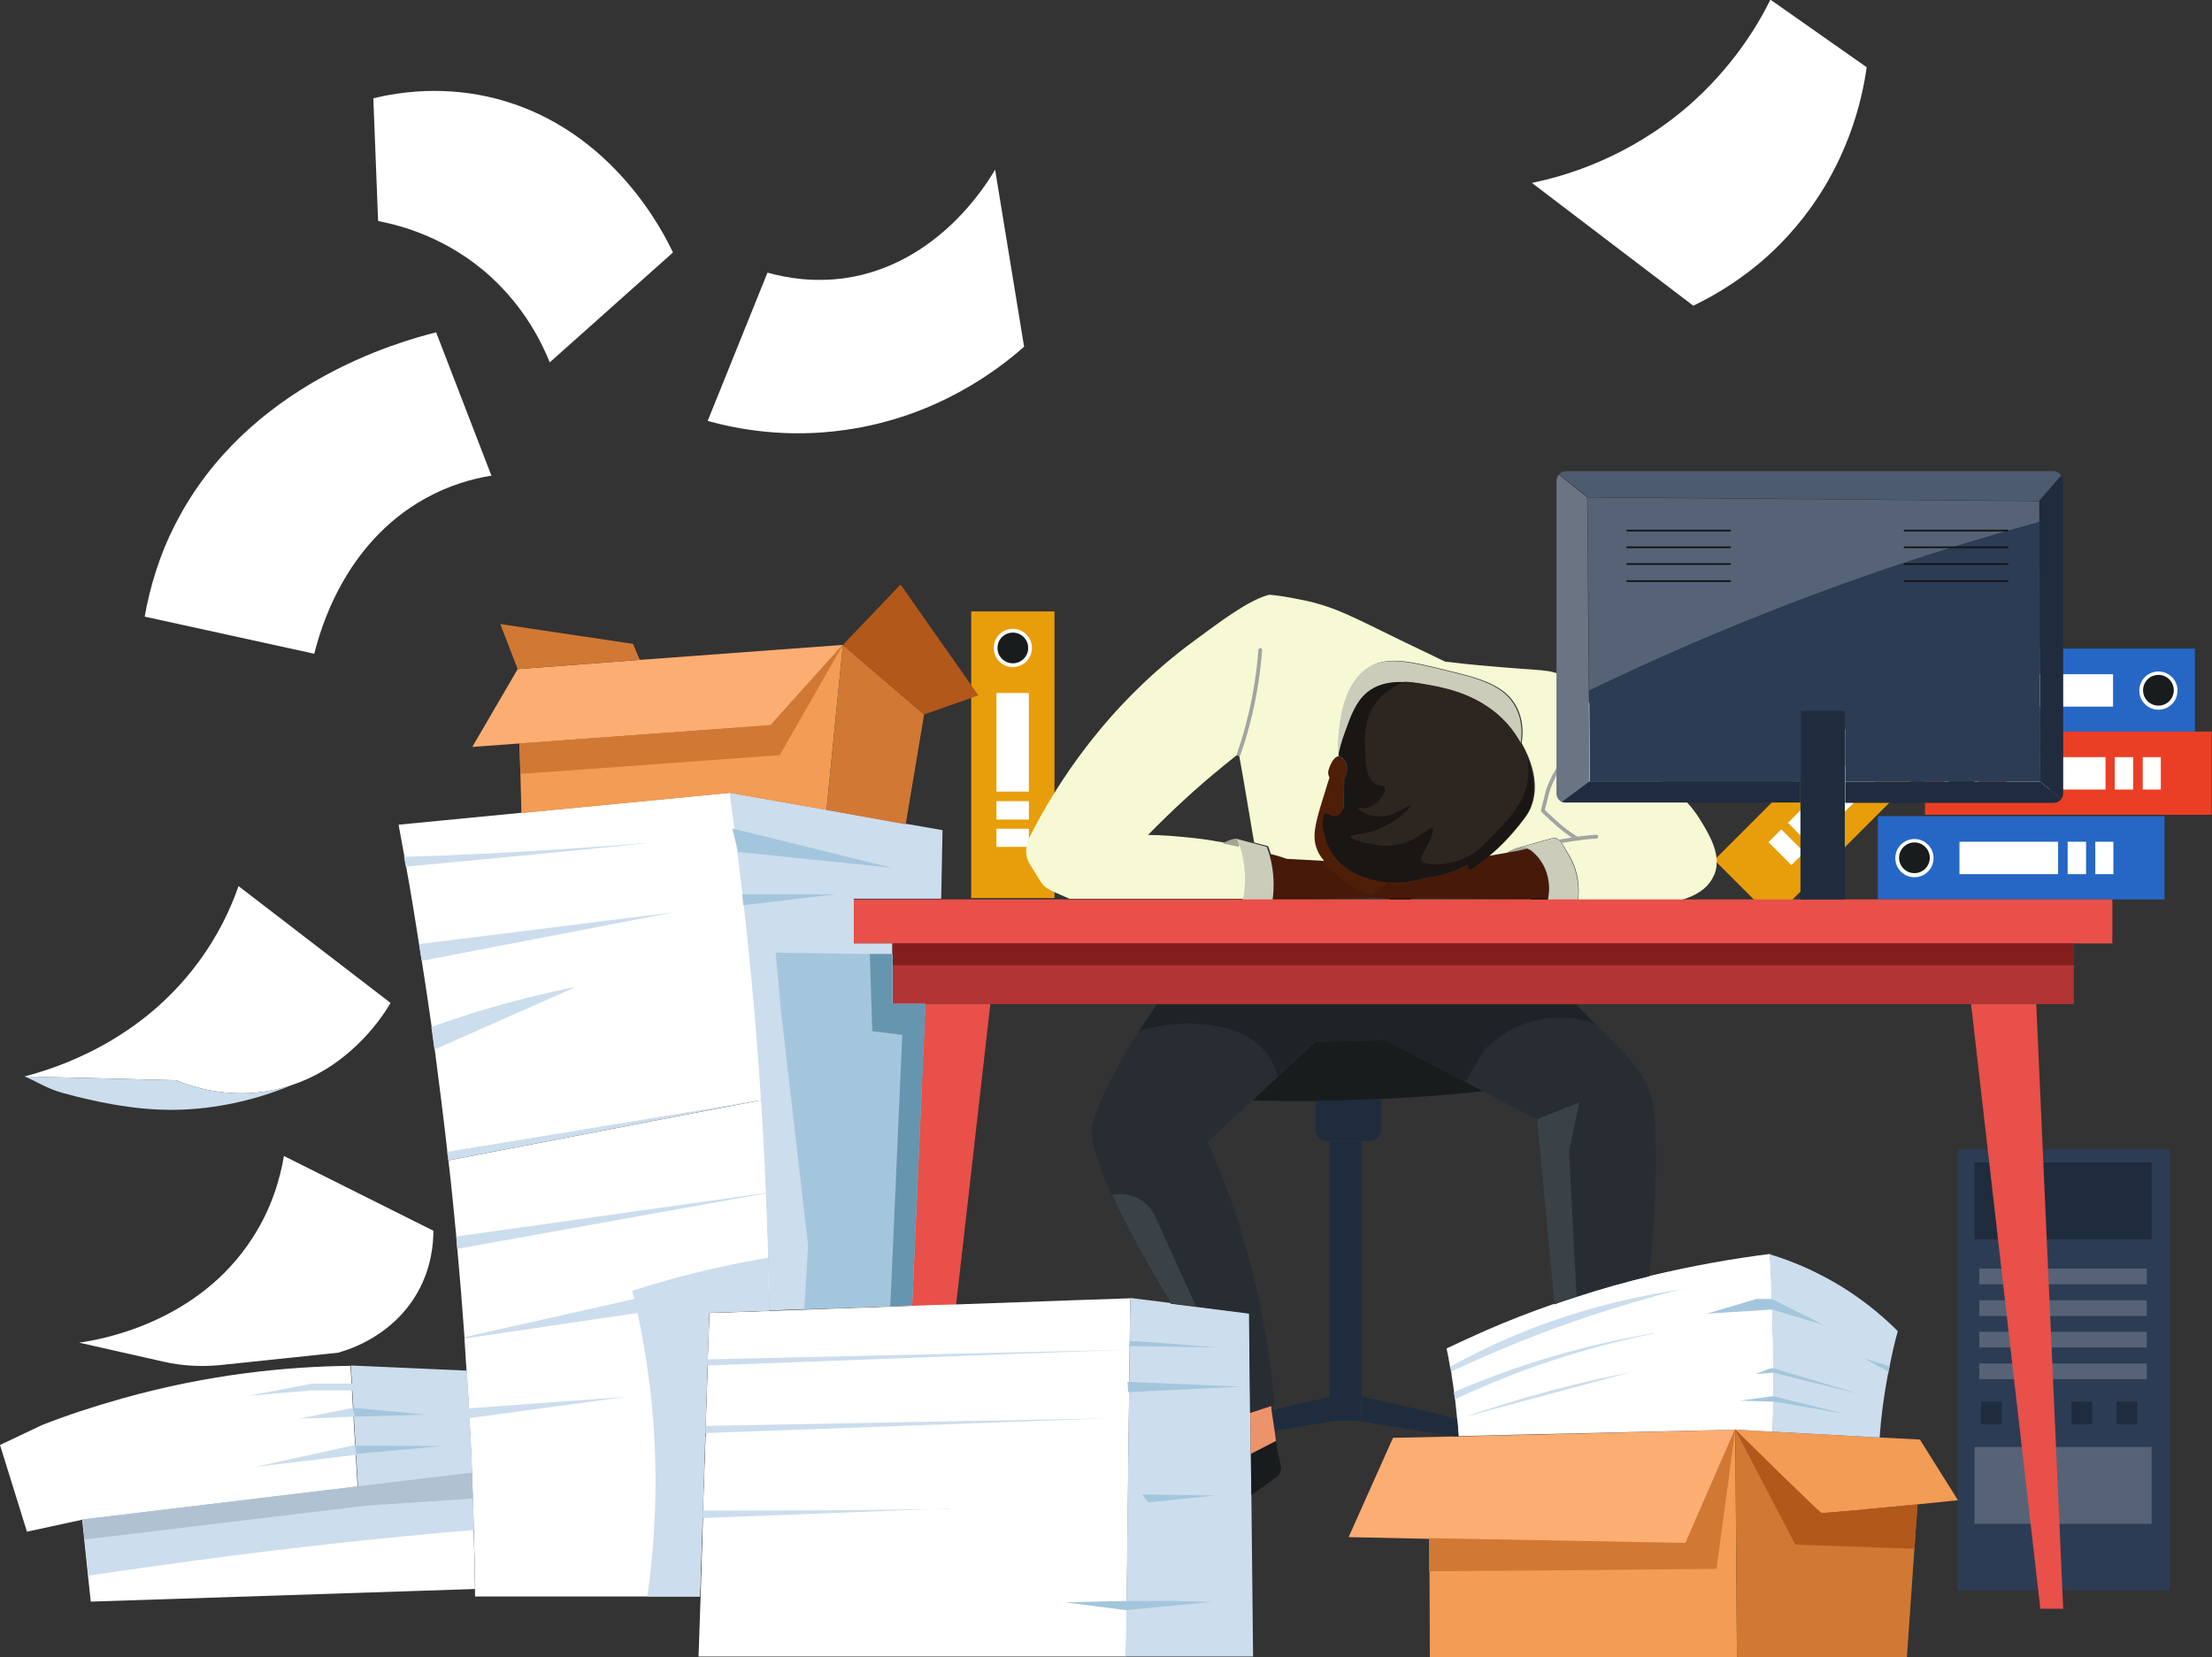 <svg xmlns="http://www.w3.org/2000/svg" id="Layer_2" data-name="Layer 2" viewBox="0 0 64.82 48.57"><rect x="0" y="0" width="64.82" height="48.57" fill="#333333" stroke="none"/><defs><style>      .cls-1 {        fill: #191614;      }      .cls-1, .cls-2, .cls-3, .cls-4, .cls-5, .cls-6, .cls-7, .cls-8, .cls-9, .cls-10, .cls-11, .cls-12, .cls-13, .cls-14, .cls-15, .cls-16, .cls-17, .cls-18, .cls-19, .cls-20, .cls-21, .cls-22, .cls-23, .cls-24, .cls-25, .cls-26, .cls-27, .cls-28, .cls-29, .cls-30, .cls-31, .cls-32, .cls-33 {        stroke-width: 0px;      }      .cls-2 {        fill: #2d2520;      }      .cls-3 {        fill: #181c1c;      }      .cls-4 {        fill: #841e1e;      }      .cls-5 {        fill: #1f2c3d;      }      .cls-6 {        fill: #a5a595;      }      .cls-7 {        fill: #b0c2d1;      }      .cls-8 {        fill: #282d33;      }      .cls-9 {        fill: #a4c6dd;      }      .cls-10 {        fill: #566377;      }      .cls-11 {        fill: #b2581b;      }      .cls-12 {        fill: #471909;      }      .cls-13 {        fill: #e89e0a;      }      .cls-34 {        stroke: #a3a3a3;        stroke-width: .11px;      }      .cls-34, .cls-35 {        fill: none;        stroke-linecap: round;        stroke-linejoin: round;      }      .cls-14 {        fill: #ea3f24;      }      .cls-15 {        fill: #ed936b;      }      .cls-16 {        fill: #2c3c55;      }      .cls-17 {        fill: #fcad72;      }      .cls-18 {        fill: #2667c6;      }      .cls-19, .cls-36 {        fill: #fff;      }      .cls-20 {        fill: #f6f9d4;      }      .cls-35 {        stroke: #131414;      }      .cls-35, .cls-36 {        stroke-width: .05px;      }      .cls-21 {        fill: #3a4147;      }      .cls-22 {        fill: #4f1e09;      }      .cls-23 {        fill: #b23434;      }      .cls-24 {        fill: #d17834;      }      .cls-25 {        fill: #cbccba;      }      .cls-26 {        fill: #4d5b70;      }      .cls-27 {        fill: #f29c55;      }      .cls-36 {        stroke: #000;        stroke-miterlimit: 10;      }      .cls-28 {        fill: #6695af;      }      .cls-29 {        fill: #1f2c3f;      }      .cls-30 {        fill: #6b7482;      }      .cls-31 {        fill: #ccdded;      }      .cls-32 {        fill: #1f2328;      }      .cls-33 {        fill: #e85049;      }    </style></defs><g id="_&#xD1;&#xEB;&#xEE;&#xE9;_3" data-name="&#xD1;&#xEB;&#xEE;&#xE9; 3"><g><g><rect class="cls-13" x="52.85" y="18.9" width="2.44" height="8.4" transform="translate(32.17 -31.47) rotate(45)"></rect><path class="cls-19" d="M56.68,21.28c-.22.22-.57.22-.79,0s-.22-.57,0-.79.57-.22.79,0c.22.22.22.57,0,.79Z"></path><path class="cls-3" d="M56.61,21.21c-.18.18-.47.18-.64,0s-.18-.47,0-.64.47-.18.64,0c.18.18.18.47,0,.64Z"></path><rect class="cls-19" x="52.88" y="22.37" width="2.89" height=".95" transform="translate(-.24 45.11) rotate(-45)"></rect><rect class="cls-19" x="52.65" y="23.78" width=".54" height=".95" transform="translate(-1.65 44.53) rotate(-45)"></rect><rect class="cls-19" x="52.08" y="24.35" width=".53" height=".95" transform="translate(-2.22 44.29) rotate(-45)"></rect></g><g><rect class="cls-13" x="28.46" y="17.92" width="2.44" height="8.4"></rect><path class="cls-19" d="M30.24,18.99c0,.31-.25.56-.56.56s-.56-.25-.56-.56.25-.56.56-.56.56.25.56.56Z"></path><circle class="cls-3" cx="29.68" cy="18.99" r=".45"></circle><rect class="cls-19" x="29.2" y="20.31" width=".95" height="2.89"></rect><rect class="cls-19" x="29.2" y="23.48" width=".95" height=".54"></rect><rect class="cls-19" x="29.2" y="24.29" width=".95" height=".53"></rect></g><g><rect class="cls-18" x="58.01" y="20.94" width="2.44" height="8.4" transform="translate(34.09 84.37) rotate(-90)"></rect><path class="cls-19" d="M56.1,24.59c.31,0,.56.25.56.56s-.25.56-.56.56-.56-.25-.56-.56.25-.56.56-.56Z"></path><circle class="cls-3" cx="56.1" cy="25.14" r=".45"></circle><rect class="cls-19" x="57.42" y="24.67" width="2.89" height=".95"></rect><rect class="cls-19" x="60.59" y="24.67" width=".54" height=".95"></rect><rect class="cls-19" x="61.4" y="24.67" width=".53" height=".95"></rect></g><g><rect class="cls-18" x="58.9" y="16.04" width="2.44" height="8.4" transform="translate(39.88 80.35) rotate(-90)"></rect><path class="cls-19" d="M63.25,19.68c-.31,0-.56.25-.56.56s.25.56.56.56.56-.25.56-.56-.25-.56-.56-.56Z"></path><path class="cls-3" d="M63.25,19.78c-.25,0-.45.2-.45.45s.2.45.45.45.45-.2.45-.45-.2-.45-.45-.45Z"></path><rect class="cls-19" x="59.03" y="19.76" width="2.89" height=".95"></rect><rect class="cls-19" x="58.22" y="19.76" width=".54" height=".95"></rect><rect class="cls-19" x="57.41" y="19.76" width=".53" height=".95"></rect></g><g><rect class="cls-14" x="59.4" y="18.46" width="2.44" height="8.4" transform="translate(37.95 83.28) rotate(-90)"></rect><circle class="cls-19" cx="57.48" cy="22.66" r=".56"></circle><circle class="cls-3" cx="57.48" cy="22.66" r=".45"></circle><rect class="cls-19" x="58.81" y="22.19" width="2.89" height=".95"></rect><rect class="cls-19" x="61.97" y="22.19" width=".54" height=".95"></rect><rect class="cls-19" x="62.79" y="22.19" width=".53" height=".95"></rect></g><g><rect class="cls-16" x="57.37" y="33.69" width="6.21" height="12.92"></rect><rect class="cls-5" x="57.86" y="34.07" width="5.19" height="2.25"></rect><rect class="cls-10" x="57.86" y="42.41" width="5.19" height="2.25"></rect><rect class="cls-10" x="58" y="37.18" width="4.91" height=".46"></rect><rect class="cls-10" x="58" y="38.11" width="4.91" height=".46"></rect><rect class="cls-10" x="58" y="39.03" width="4.91" height=".46"></rect><rect class="cls-10" x="58" y="39.96" width="4.91" height=".46"></rect><rect class="cls-5" x="58.05" y="41.08" width=".61" height=".66"></rect><rect class="cls-5" x="59.37" y="41.08" width=".61" height=".66"></rect><rect class="cls-5" x="60.7" y="41.08" width=".61" height=".66"></rect><rect class="cls-5" x="62.02" y="41.08" width=".61" height=".66"></rect><path class="cls-10" d="M59.76,15.3c-2.85.78-5.88,1.78-9.03,3.08-1.46.6-2.84,1.22-4.16,1.86l-.05-5.66,13.24.11v.62Z"></path><path class="cls-12" d="M45.36,26.36h-.5l-3.3-.04c-.08.02-.16.03-.24.04h-.59c-.09-.01-.18-.03-.27-.05h-.41s.07-.04.13-.08c.15-.11.37-.27.49-.37.04,0,.07,0,.1,0,.36.02.69-.04.97-.13,0,0,0,0,.01,0,.06,0,.11-.01.17-.02.03,0,.05,0,.08-.01.12-.02.23-.05.3-.07.31-.08.55-.19.73-.3v.09s.01.04.03.06c.01,0,.04,0,.06,0,.19-.12.36-.25.51-.38h0c.15-.03.34-.06.52-.1h0c.19-.03.37-.06.47-.09.04-.01.09-.02.13-.03.05.02.1.05.15.09.12.11.26.27.36.48.18.39.13.74.09.92Z"></path><path class="cls-12" d="M40.19,26.23c-.06.04-.1.07-.13.09h0l-1.9.04h-.3s-.56,0-.56,0h0c.05-.36.05-.81-.08-1.29,0-.01,0-.02-.01-.04.16.04.32.09.47.14l1.09.06c.13.15.29.28.46.42.15.13.48.4.97.57,0,0,0,0,0,0Z"></path><path class="cls-25" d="M37.29,26.37h-.88c.06-.32.11-.78-.02-1.3-.02-.09-.05-.17-.08-.25-.03-.09-.06-.16-.09-.24,0,0,0,0,0,0l.49.13.41.11c.03.07.05.15.08.23,0,.01,0,.02.01.04.13.48.13.93.08,1.29Z"></path><path class="cls-36" d="M40.74,26.36h.59c-.08.01-.17.02-.25.02-.12,0-.23,0-.34-.02Z"></path><path class="cls-22" d="M40.77,25.87s-.06,0-.1,0c-.12.1-.35.26-.49.37,0,0,0,0,0,0-.48-.17-.82-.44-.97-.57-.17-.14-.33-.27-.46-.42-.11-.13-.2-.28-.25-.47-.09-.36.04-.78.29-1.59.04-.14.08-.27.12-.38-.04-.07-.05-.15-.03-.22.07-.24.18-.39.29-.41,0,.02,0,.04,0,.06,0-.02,0-.04.01-.06,0,0,.01,0,.01,0,.12,0,.21.15.24.22.07.17.01.34-.06.45,0,.14-.01.32-.01.52,0,.11,0,.21,0,.3,0,.41.03.65.12.89.23.61.82.91.98.99.45.22.9.25,1.25.21-.28.1-.61.15-.97.13Z"></path><path class="cls-1" d="M44.86,23.63c-.08.21-.18.34-.39.6-.21.26-.48.56-.84.86h0c-.15.13-.32.26-.51.39-.02.01-.04.01-.06,0-.02-.01-.04-.03-.04-.06v-.09c-.18.1-.42.22-.73.3-.07.02-.18.05-.3.07-.02,0-.05,0-.08.01-.05,0-.11.02-.17.02,0,0,0,0-.01,0-.28.1-.61.15-.97.13-.03,0-.06,0-.1,0h0c-.35-.04-1.2-.18-1.63-.86-.29-.46-.33-1.08-.19-1.15.07-.04.17.1.3.07.11-.02.19-.13.25-.28,0-.09,0-.19,0-.3,0-.2,0-.38.01-.52.07-.11.13-.28.06-.45-.03-.07-.12-.22-.24-.22,0,0,0,0-.01,0,.04-.21.1-.45.2-.71.17-.48.33-.89.64-1.15.32-.27.72-.33,1.11-.31h0c.29.01.56.07.8.11.46.09,1.66.32,2.41,1.39.03.04.1.15.19.3.06.1.12.22.17.35.18.42.31.97.12,1.5Z"></path><polygon class="cls-36" points="45.36 26.36 45.36 26.37 44.86 26.36 45.36 26.36"></polygon><path class="cls-25" d="M44.57,21.79c-.09-.15-.16-.26-.19-.3-.75-1.07-1.95-1.3-2.41-1.39-.57-.11-1.38-.26-1.92.2-.32.27-.47.68-.64,1.16-.1.26-.16.51-.2.71,0,0-.01,0-.02,0-.02-.22-.02-.5.02-.81.06-.43.18-1.31.8-1.75.56-.39,1.24-.23,2.26.02,1.04.25,1.82.44,2.16,1.13.17.35.18.72.13,1.03Z"></path><path class="cls-20" d="M50.22,25.66c-.18.43-.63.62-.9.7-.1.03-.18.05-.21.05l-2.86-.04s0-.01,0-.02c.03-.27.03-.78-.26-1.27-.09-.15-.18-.32-.27-.43-.06-.06-.12-.1-.18-.1-.01,0-.83.23-1.03.29h0s-.08.02-.12.04c-.09.04-.18.08-.22.11h0c-.18.03-.37.06-.52.09.36-.3.63-.6.84-.86.21-.26.31-.39.39-.6.26-.7-.06-1.44-.29-1.84.05-.31.04-.68-.13-1.03-.34-.69-1.12-.88-2.16-1.13-1.02-.25-1.7-.41-2.26-.02-.62.44-.75,1.32-.8,1.75-.04.31-.04.58-.02.81-.11.02-.22.18-.29.41-.02.07-.01.15.03.22-.04.11-.08.24-.12.38-.26.82-.38,1.23-.29,1.59.05.19.13.33.25.47l-1.09-.06c-.15-.05-.3-.1-.47-.14-.02-.08-.05-.15-.08-.23l-.41-.11c-.11-.63-.21-1.26-.32-1.89-.04-.22-.08-.45-.12-.67,0-.01.01-.03.01-.05,0,0-.01.01-.02.01-.15.11-.29.23-.44.35-.83.67-1.56,1.36-2.22,2.03.41,0,.86.04,1.33.09.3.03.6.08.88.13.16.03.32.06.48.1.03.08.05.16.07.25.13.52.09.98.03,1.3,0,0,0,0,0,0h-5.09s-.5-.22-.5-.22c-.16-.07-.29-.18-.37-.32l-.29-.47c-.07-.11-.11-.24-.11-.37,0-.14.02-.28.09-.41.81-1.6,2.29-3.91,4.86-5.79.75-.55,1.56-1.17,2.17-1.33.17.01.44.05.7.1.26.05.52.1.68.15.86.24,1.3.53,3.34,1.5.16.08.31.15.44.21.34.04.76.09,1.26.13,1.61.15,1.8.08,2.2.3.61.33.61.72,1.46,1.7.53.62,1.04,1.06,1.39,1.34l.06.05c.3.19.77.56,1.13,1.16.28.46.61,1.04.38,1.58Z"></path><path class="cls-34" d="M45.71,24.66c.17-.03.34-.06.5-.08.2-.03.39-.05.57-.06"></path><path class="cls-25" d="M46.25,26.36s0,.01,0,.02h-.89s0-.01,0-.02c.04-.18.08-.53-.09-.92-.1-.22-.24-.38-.36-.48-.04-.04-.1-.07-.15-.09-.08-.03-.17-.04-.26-.02.21-.06,1.02-.29,1.03-.29.07,0,.13.04.18.1.1.11.18.28.27.43.29.5.29,1.01.26,1.27Z"></path><path class="cls-6" d="M44.76,24.87s-.09.02-.13.03c-.11.03-.29.06-.47.09.04-.02.13-.06.22-.11.04-.02.08-.03.12-.04h0c.09-.02.18-.01.26.02Z"></path><path class="cls-6" d="M36.31,24.82c-.16-.03-.32-.07-.48-.1.05-.03.11-.06.18-.09.08-.03.15-.05.21-.05.03.07.06.15.09.24Z"></path><path class="cls-34" d="M36.3,22.1s0,0,0,0c.17-.48.32-1.02.44-1.63.1-.51.16-.99.19-1.42"></path><path class="cls-34" d="M46.1,22.03c-.19.17-.45.45-.63.86-.09.19-.14.36-.17.51l-.09.35c.1.12.15.14.27.26.24.23.49.42.73.57"></path><rect class="cls-33" x="25.02" y="26.36" width="36.88" height="1.29"></rect><rect class="cls-23" x="26.15" y="27.65" width="34.62" height="1.78"></rect><polygon class="cls-33" points="29.02 29.43 28.02 38.22 27 47.15 26.33 47.15 26.72 38.27 27.12 29.43 29.02 29.43"></polygon><polygon class="cls-33" points="60.46 47.15 59.79 47.15 57.76 29.43 59.67 29.43 60.46 47.15"></polygon><polygon class="cls-17" points="50.85 41.9 49.39 45.24 41.88 45.1 39.52 45.05 40.82 42.14 42.66 42.1 42.74 42.1 44.39 42.06 50.85 41.9"></polygon><polygon class="cls-27" points="50.9 48.57 41.9 48.57 41.89 46.06 41.88 45.1 49.39 45.24 50.85 41.9 50.9 48.57"></polygon><path class="cls-24" d="M56.19,44.08l-.09,1.31-.22,3.18h-4.98l-.05-6.67s2.44,2.41,2.52,2.44c.05.02,1.66-.14,2.82-.25Z"></path><path class="cls-27" d="M57.36,43.97s-.51.05-1.17.12c-1.16.11-2.77.27-2.82.25-.08-.03-2.52-2.44-2.52-2.44l1.1.06,3.14.17,1.17.06,1.11,1.77Z"></path><path class="cls-19" d="M51.95,41.96l-1.1-.06-6.45.15-1.66.04c-.01-.17-.02-.33-.04-.5-.02-.19-.04-.38-.06-.58,0-.07-.02-.14-.03-.21-.02-.15-.04-.31-.07-.47,0-.05-.01-.1-.02-.14,0-.05-.01-.1-.03-.14-.03-.18-.06-.35-.1-.53.38-.18.77-.36,1.18-.54.66-.29,1.32-.54,1.98-.77.95-.33,1.89-.6,2.81-.82,1.22-.29,2.39-.5,3.51-.64.03.57.06,1.16.07,1.75.04,1.19.04,2.34.01,3.45Z"></path><path class="cls-31" d="M55.61,39.02c-.09.33-.17.67-.24,1.04-.01.05-.02.1-.03.15,0,.03-.01.05-.02.08-.12.65-.2,1.26-.24,1.84l-3.14-.17c.03-1.11.03-2.26-.01-3.45-.02-.6-.04-1.18-.07-1.75.46.14.99.34,1.56.64.98.51,1.7,1.12,2.2,1.62Z"></path><path class="cls-31" d="M22.31,32.24s0,0,0,0l-9.18,1.77c0-.09-.02-.18-.03-.26,1.37-.19,7.11-1.16,8.9-1.47.06,0,.11-.02.17-.03.01,0,.02,0,.03,0l.11-.02Z"></path><path class="cls-19" d="M22.01,32.29c-1.79.31-7.53,1.27-8.9,1.47-.11-.99-.24-1.99-.37-3-.03-.22-.06-.44-.09-.66-.09-.65-.19-1.29-.29-1.94-.03-.16-.05-.33-.08-.49-.05-.31-.1-.62-.15-.94-.07-.45-.15-.89-.23-1.34-.02-.1-.03-.19-.05-.29-.06-.31-.11-.62-.17-.93l3.61-.35,6.11-.59c.15,1.09.3,2.21.42,3.34.22,1.92.38,3.81.5,5.67l-.11.02s-.02,0-.03,0l-.17.03Z"></path><path class="cls-19" d="M22.55,38.41c-.78.03-1.4.05-1.77.06l-.27,8.32h-6.59c0-.08,0-.15,0-.23-.01-1.12-.05-2.25-.09-3.4-.04-.99-.09-1.99-.16-3-.02-.31-.04-.62-.06-.94,0-.01,0-.03,0-.04-.06-.86-.13-1.72-.21-2.59-.01-.12-.02-.24-.03-.36-.07-.73-.14-1.47-.23-2.22l9.18-1.77c.06.91.11,1.81.14,2.71,0,0,0,0,0,.01.03.64.05,1.27.06,1.89.01.52.02,1.03.03,1.55Z"></path><path class="cls-31" d="M25.02,26.36v1.29h1.13v1.78h.96l-.39,8.83c-1.1.04-2.2.08-3.16.11-.36.01-.7.03-1.02.04-.05-3.81-.28-7.76-.74-11.84-.13-1.13-.27-2.24-.42-3.34l2.83.5,2.32.41,1.09.19-.04,2.01h-2.57Z"></path><path class="cls-19" d="M13.92,46.57l-11.26.37-.08-.75-.17-1.65,8.07-.97,3.34-.4c.02.56.04,1.12.06,1.67.02.58.03,1.16.04,1.73Z"></path><path class="cls-19" d="M10.48,43.57l-8.07.97-1.62.35-.79-2.54,1.22-.58c.73-.29,1.53-.55,2.38-.79,2.5-.7,4.78-.93,6.67-.95l.21,3.55Z"></path><path class="cls-31" d="M13.83,43.17l-3.34.4-.21-3.55,3.4.15c.07,1.01.12,2.01.16,3Z"></path><polygon class="cls-27" points="24.7 18.9 24.22 23.74 21.39 23.24 15.28 23.83 15.25 22.68 15.22 21.79 22.58 21.26 24.7 18.9"></polygon><polygon class="cls-17" points="24.7 18.9 22.58 21.26 15.22 21.79 13.84 21.89 15.17 19.61 18.75 19.34 24.7 18.9"></polygon><polygon class="cls-24" points="18.75 19.34 15.17 19.61 14.66 18.29 18.55 18.87 18.75 19.34"></polygon><polygon class="cls-24" points="27.08 20.94 26.54 24.16 24.22 23.74 24.7 18.9 27.08 20.94"></polygon><polygon class="cls-11" points="28.67 20.38 27.08 20.94 24.7 18.9 26.39 17.13 28.67 20.38"></polygon><path class="cls-26" d="M60.4,13.93l-.65.75-13.23-.11-.83-.67c.05-.06.12-.09.2-.09h14.29c.09,0,.17.05.22.12Z"></path><path class="cls-30" d="M46.59,22.91l-.81.6c-.1-.04-.17-.14-.17-.25v-9.16c0-.07.03-.14.07-.19l.83.67.07,8.33Z"></path><path class="cls-29" d="M52.76,22.9v.62h-6.88s-.08,0-.11-.02l.81-.6h6.18Z"></path><path class="cls-29" d="M60.4,23.42c-.05.07-.13.11-.22.11h-6.11v-.62h5.72l.61.51Z"></path><path class="cls-5" d="M60.46,14.09v9.16c0,.06-.02.12-.06.17l-.61-.51-.03-8.22.65-.75s.05.1.05.16Z"></path><rect class="cls-5" x="52.76" y="20.82" width="1.3" height="5.54"></rect><path class="cls-16" d="M54.07,22.91v-2.08h-1.3v2.08h-6.18l-.02-2.67c1.32-.64,2.7-1.26,4.16-1.86,3.15-1.3,6.18-2.31,9.03-3.08l.03,7.61h-5.72Z"></path><line class="cls-35" x1="47.68" y1="15.55" x2="50.7" y2="15.55"></line><line class="cls-35" x1="47.68" y1="16.04" x2="50.7" y2="16.04"></line><line class="cls-35" x1="47.68" y1="16.53" x2="50.7" y2="16.53"></line><line class="cls-35" x1="47.68" y1="17.03" x2="50.7" y2="17.03"></line><line class="cls-35" x1="55.81" y1="15.55" x2="58.83" y2="15.55"></line><line class="cls-35" x1="55.81" y1="16.04" x2="58.83" y2="16.04"></line><line class="cls-35" x1="55.81" y1="16.53" x2="58.83" y2="16.53"></line><line class="cls-35" x1="55.81" y1="17.03" x2="58.83" y2="17.03"></line><path class="cls-19" d="M33.12,38.04l-.12,10.51h-12.53l.06-1.75.07-2.31v-.22s.08-2.27.08-2.27v-.21s.06-1.77.06-1.77v-.18s.05-1.36.05-1.36c.37-.01.99-.03,1.77-.06,1.16-.04,2.67-.1,4.18-.15.43-.02.87-.03,1.29-.04,2.71-.1,5.1-.18,5.1-.18Z"></path><polygon class="cls-31" points="36.72 48.55 32.99 48.55 33.12 38.04 34.32 38.19 36.61 38.49 36.64 41.41 36.64 41.49 36.65 42.04 36.65 42.61 36.67 43.82 36.72 48.55"></polygon><path class="cls-8" d="M48.35,37.4c-.7.17-1.42.37-2.15.61-.22.07-.44.14-.65.22l-.51-5.42-1.58-.83-.51-.27-2.35-1.23-2.07.05-1.08,1.01h0s-.76.71-.76.71l-1.3,1.22c.15.33.29.66.42,1.01.93,2.38,1.37,4.66,1.54,6.7l-.11.04-.61.2-.03-2.92-1.57-.2-.72-.09c-.54-.87-1.24-2.1-1.73-3.18-.42-.92-.68-1.73-.56-2.14.23-.77.8-1.73.9-1.92.1-.19.26-.45.45-.74.16-.24.34-.51.53-.78h12.29c.2.21.35.36.41.42.06.05.11.1.16.15,1.21,1.15,1.43,1.59,1.54,1.86.17.45.2.83.21,1.2.06,1.51-.05,3.08-.18,4.33Z"></path><path class="cls-3" d="M43.46,31.98c-.95.1-1.94.18-2.98.23-.61.03-1.25.05-1.89.06h-.05c-.63,0-1.25,0-1.84-.02l1.84-1.72,2.07-.05,2.85,1.5Z"></path><path class="cls-5" d="M40.48,32.21v.89c0,.19-.16.35-.35.35h-1.23c-.19,0-.35-.16-.35-.35v-.84h.05c.64,0,1.27-.03,1.89-.06Z"></path><rect class="cls-5" x="38.96" y="33.46" width=".93" height="8.18"></rect><path class="cls-5" d="M39.13,41.64c-.67.11-1.26.21-1.78.29l-.08-.6c.66-.16,1.24-.29,1.7-.39v.69h.17Z"></path><path class="cls-5" d="M42.74,42.1h-.08c-.74-.11-1.68-.26-2.86-.46h.1v-.71c.7.15,1.66.36,2.8.66.02.17.03.34.04.5Z"></path><path class="cls-3" d="M37.38,43.31l-.71.51v-1.21s.72-.38.72-.38l.04.27.1.44c.03.14-.03.29-.14.37Z"></path><polygon class="cls-15" points="37.39 42.23 36.65 42.61 36.65 42.04 36.64 41.49 36.64 41.41 37.25 41.21 37.26 41.33 37.35 41.93 37.39 42.23"></polygon><path class="cls-19" d="M20.75,12.34c.87.24,2.3.51,4.02.26,2.7-.38,4.51-1.79,5.24-2.44l-.85-5.19c-.23.4-1.67,2.78-4.39,3.18-.92.13-1.71,0-2.28-.16l-1.75,4.34Z"></path><path class="cls-19" d="M4.24,18.07c.15-.84.42-1.79.92-2.75,2.09-4.06,6.5-5.3,7.62-5.58l1.62,4.2c-.56.09-1.24.28-1.94.67-2.4,1.33-3.09,3.91-3.25,4.55l-4.98-1.09Z"></path><path class="cls-19" d="M49.62,8.96c.74-.36,1.91-1.03,2.96-2.26,1.59-1.85,2-3.85,2.12-4.73l-2.82-1.98c-.39.79-1.12,1.99-2.4,3.11-1.78,1.54-3.65,2.07-4.59,2.26l4.73,3.6Z"></path><path class="cls-19" d="M11.44,29.4c-.15.26-1.05,1.75-2.8,2.37,0,0,0,0,0,0-.25.09-.51.16-.8.21-1.21.2-2.2-.12-2.68-.32l-4.44-.11h-.01c.97-.25,3.38-1.03,5.08-3.32.6-.8.97-1.6,1.2-2.26l4.45,3.42Z"></path><path class="cls-31" d="M8.63,31.77c-1.77.75-3.25.78-3.97.75-1.23-.05-2.46-.39-2.83-.49-.45-.12-.84-.38-1.11-.48l4.44.11c.48.2,1.47.52,2.68.32.28-.05.55-.12.8-.21Z"></path><path class="cls-19" d="M9.95,39.63c.29-.08,1.57-.48,2.29-1.76.41-.73.46-1.43.46-1.8l-4.38-2.19c-.11.65-.35,1.52-.92,2.4-1.62,2.52-4.51,2.99-5.08,3.07l2.48.56c.53.12,1.08.15,1.63.1l3.52-.37Z"></path><path class="cls-19" d="M11.09,6.48c.62.12,2.02.47,3.3,1.64,1,.92,1.49,1.93,1.72,2.5l3.61-3.22c-.24-.51-1.74-3.6-5.15-4.5-1.52-.4-2.84-.21-3.63-.02l.14,3.6Z"></path><rect class="cls-4" x="26.15" y="27.65" width="34.62" height=".64"></rect><path class="cls-24" d="M50.85,41.9l-.55,4.08s-6.1.06-8.42.07v-.97s7.51.14,7.51.14l1.45-3.33Z"></path><path class="cls-11" d="M56.19,44.08l-.09,1.31-3.49-.12-1.76-3.37s2.44,2.41,2.52,2.44c.05.02,1.66-.14,2.82-.25Z"></path><path class="cls-21" d="M35.04,38.29l-.72-.09c-.54-.87-1.24-2.1-1.73-3.18.51-.11,1.04.14,1.26.63l1.2,2.64Z"></path><path class="cls-32" d="M46.78,30.01c-.37-.13-.86-.23-1.42-.17-1,.12-1.63.7-1.83.89,0,0-.15.24-.3.49-.13.21-.26.43-.29.5l-2.35-1.23-2.07.05-1.08,1.01c-.05-.18-.13-.41-.28-.62-.82-1.16-2.75-.92-2.99-.89-.21.03-.48.08-.8.18.16-.24.34-.51.53-.78h12.29c.2.21.35.36.41.42.06.05.11.1.16.15Z"></path><path class="cls-21" d="M45.98,33.74l.22,4.26c-.22.07-.44.14-.65.22l-.51-5.42,1.24-.49-.3,1.43Z"></path><path class="cls-2" d="M44.77,22.87c-.1.68-.55,1.13-1.19,1.79-.2.21-.39.37-.66.49-.53.24-1.21.24-1.28.05-.02-.05.01-.08.09-.24.13-.25.32-.62.25-.69-.09-.08-.5.45-1.18.51-.2.02-.39,0-.53-.03-.27-.04-.69-.14-.69-.22,0-.07.27-.07.6-.16.73-.21,1.18-.73,1.15-.77-.03-.04-.56.45-1.14.3-.2-.05-.41-.17-.4-.21,0-.03.12,0,.25-.01.33-.06.61-.46.53-.61-.04-.08-.18-.02-.3-.12-.13-.1-.24-.28-.26-.78-.03-.6-.04-1.11.32-1.59.26-.34.6-.51.84-.6h0c.29.01.56.07.8.11.46.09,1.66.32,2.41,1.39.03.04.1.15.19.3.06.1.12.22.17.35.05.23.07.47.03.73Z"></path><path class="cls-24" d="M24.7,18.9l-1.85,3.23s-5.58.41-7.6.55l-.02-.89,7.35-.54,2.12-2.36Z"></path><path class="cls-31" d="M48.48,39.08c-1.04.21-2.2.51-3.46.95-.88.31-1.67.65-2.39.98,0-.07-.02-.14-.03-.21.5-.21,1.02-.42,1.58-.62,1.54-.55,2.99-.89,4.29-1.11Z"></path><path class="cls-31" d="M49.34,37.77c-.36.09-.72.18-1.09.29-2.1.59-4.01,1.33-5.73,2.14,0-.05-.01-.1-.03-.14.17-.09.35-.19.52-.28,2.17-1.12,4.33-1.71,6.33-2Z"></path><polygon class="cls-9" points="51.47 38.07 51.92 38.07 53.44 38.83 51.93 38.38 50.02 38.5 51.47 38.07"></polygon><polygon class="cls-9" points="50.98 41.05 51.97 40.92 54.03 41.43 52 41.08 50.98 41.05"></polygon><polygon class="cls-9" points="51.86 40.11 51.96 40.1 54.47 40.85 51.96 40.23 51.45 40.27 51.86 40.11"></polygon><path class="cls-9" d="M55.37,40.05c-.01.05-.02.1-.03.15l-.72-.39.75.23h0Z"></path><path class="cls-31" d="M47.77,40.22l-4.86,1.31c.37-.13.75-.25,1.14-.37,1.29-.4,2.54-.71,3.72-.94Z"></path><path class="cls-31" d="M22.55,38.41c-.78.03-1.4.05-1.77.06l-.27,8.32h-1.54c.29-2.06.37-4.5-.07-7.16-.1-.63-.23-1.23-.37-1.8.34-.11.7-.22,1.06-.32,1.01-.28,1.99-.49,2.92-.65.01.52.02,1.03.03,1.55Z"></path><path class="cls-9" d="M27.12,29.43l-.39,8.83c-.21,0-.43.01-.64.02-.88.03-1.75.06-2.52.09l.11-1.87-.79-6.83-.16-1.75,2.77.04h.66v1.46h.96Z"></path><polygon class="cls-31" points="32.96 39.56 20.73 40.02 20.74 39.84 32.96 39.56"></polygon><polygon class="cls-31" points="32.43 41.57 20.67 42 20.68 41.79 32.43 41.57"></polygon><path class="cls-31" d="M27.83,44.21l-7.24.28v-.22c.67,0,1.33,0,2,0,1.76,0,3.51-.02,5.24-.05Z"></path><polygon class="cls-9" points="31.21 46.96 33.01 46.92 34.46 46.92 35.51 46.95 32.99 47.19 31.21 46.96"></polygon><polygon class="cls-9" points="33.04 40.5 36.38 40.64 33.06 40.8 33.04 40.5"></polygon><path class="cls-9" d="M33.13,39.3c.21,0,2.54.19,2.54.19l-2.58-.04.04-.16Z"></path><path class="cls-9" d="M33.48,43.8s2.14.03,2.14.03l-1.97.2s-.21-.25-.17-.23Z"></path><path class="cls-31" d="M13.88,44.84c-2.6.22-5.29.51-8.05.88-1.1.15-2.18.3-3.24.46l-.11-1.06-.06-.59,8.07-.97,3.34-.4c.01.25.02.5.03.75.01.31.02.61.03.92Z"></path><polygon class="cls-31" points="10.35 41.26 8.76 41.58 10.39 41.52 10.35 41.26"></polygon><polygon class="cls-31" points="10.72 42.28 7.49 42.99 10.58 42.62 10.72 42.28"></polygon><polygon class="cls-31" points="10.33 40.55 9.15 40.55 7.26 40.91 9.13 40.75 10.44 40.75 10.33 40.55"></polygon><path class="cls-7" d="M13.85,43.92l-3.15.21-8.22.99-.06-.59,8.07-.97,3.34-.4c.01.25.02.5.03.75Z"></path><path class="cls-31" d="M19.49,38.36l-5.88.87s0-.03,0-.04l5.2-1.17.69.35Z"></path><path class="cls-31" d="M13.69,41.28l4.63-.34-4.69.64s.05-.42.05-.29Z"></path><path class="cls-31" d="M19.73,26.74l-7.37,1.42c-.03-.16-.05-.33-.08-.49l7.45-.93Z"></path><path class="cls-31" d="M16.84,28.94l-4.11,1.82c-.03-.22-.06-.44-.09-.66.38-.14.77-.27,1.18-.4,1.07-.33,2.08-.58,3.02-.77Z"></path><path class="cls-31" d="M18.96,24.71s-1.52.17-7.07.69c-.02-.1-.03-.19-.05-.29.29,0,.61-.02.96-.03,3.63-.14,6.16-.39,6.17-.37Z"></path><path class="cls-31" d="M13.11,33.76l8.9-1.47c-1.79.31-7.53,1.27-8.9,1.47Z"></path><path class="cls-31" d="M22.49,32.22s-.02,0-.03,0c-.03,0-.05,0-.09.01l.12-.02Z"></path><path class="cls-31" d="M22.74,34.92l-.28.05-9.06,1.63c-.01-.12-.02-.24-.03-.36l9.09-1.28.28-.04Z"></path><polygon class="cls-9" points="21.46 24.28 26.12 25.43 21.63 24.97 21.46 24.28"></polygon><polygon class="cls-9" points="21.75 26.21 24.47 26.21 21.78 26.53 21.75 26.21"></polygon><polygon class="cls-9" points="10.35 41.26 12.48 41.46 10.39 41.52 10.35 41.26"></polygon><path class="cls-9" d="M10.42,42.37c.12,0,2.55.01,2.55.01l-2.53.23-.03-.24Z"></path></g><path class="cls-28" d="M27.12,29.43l-.39,8.83c-.21,0-.43.01-.64.02l.35-7.95-.88-.11-.07-2.26h.66v1.46h.96Z"></path></g></g></svg>